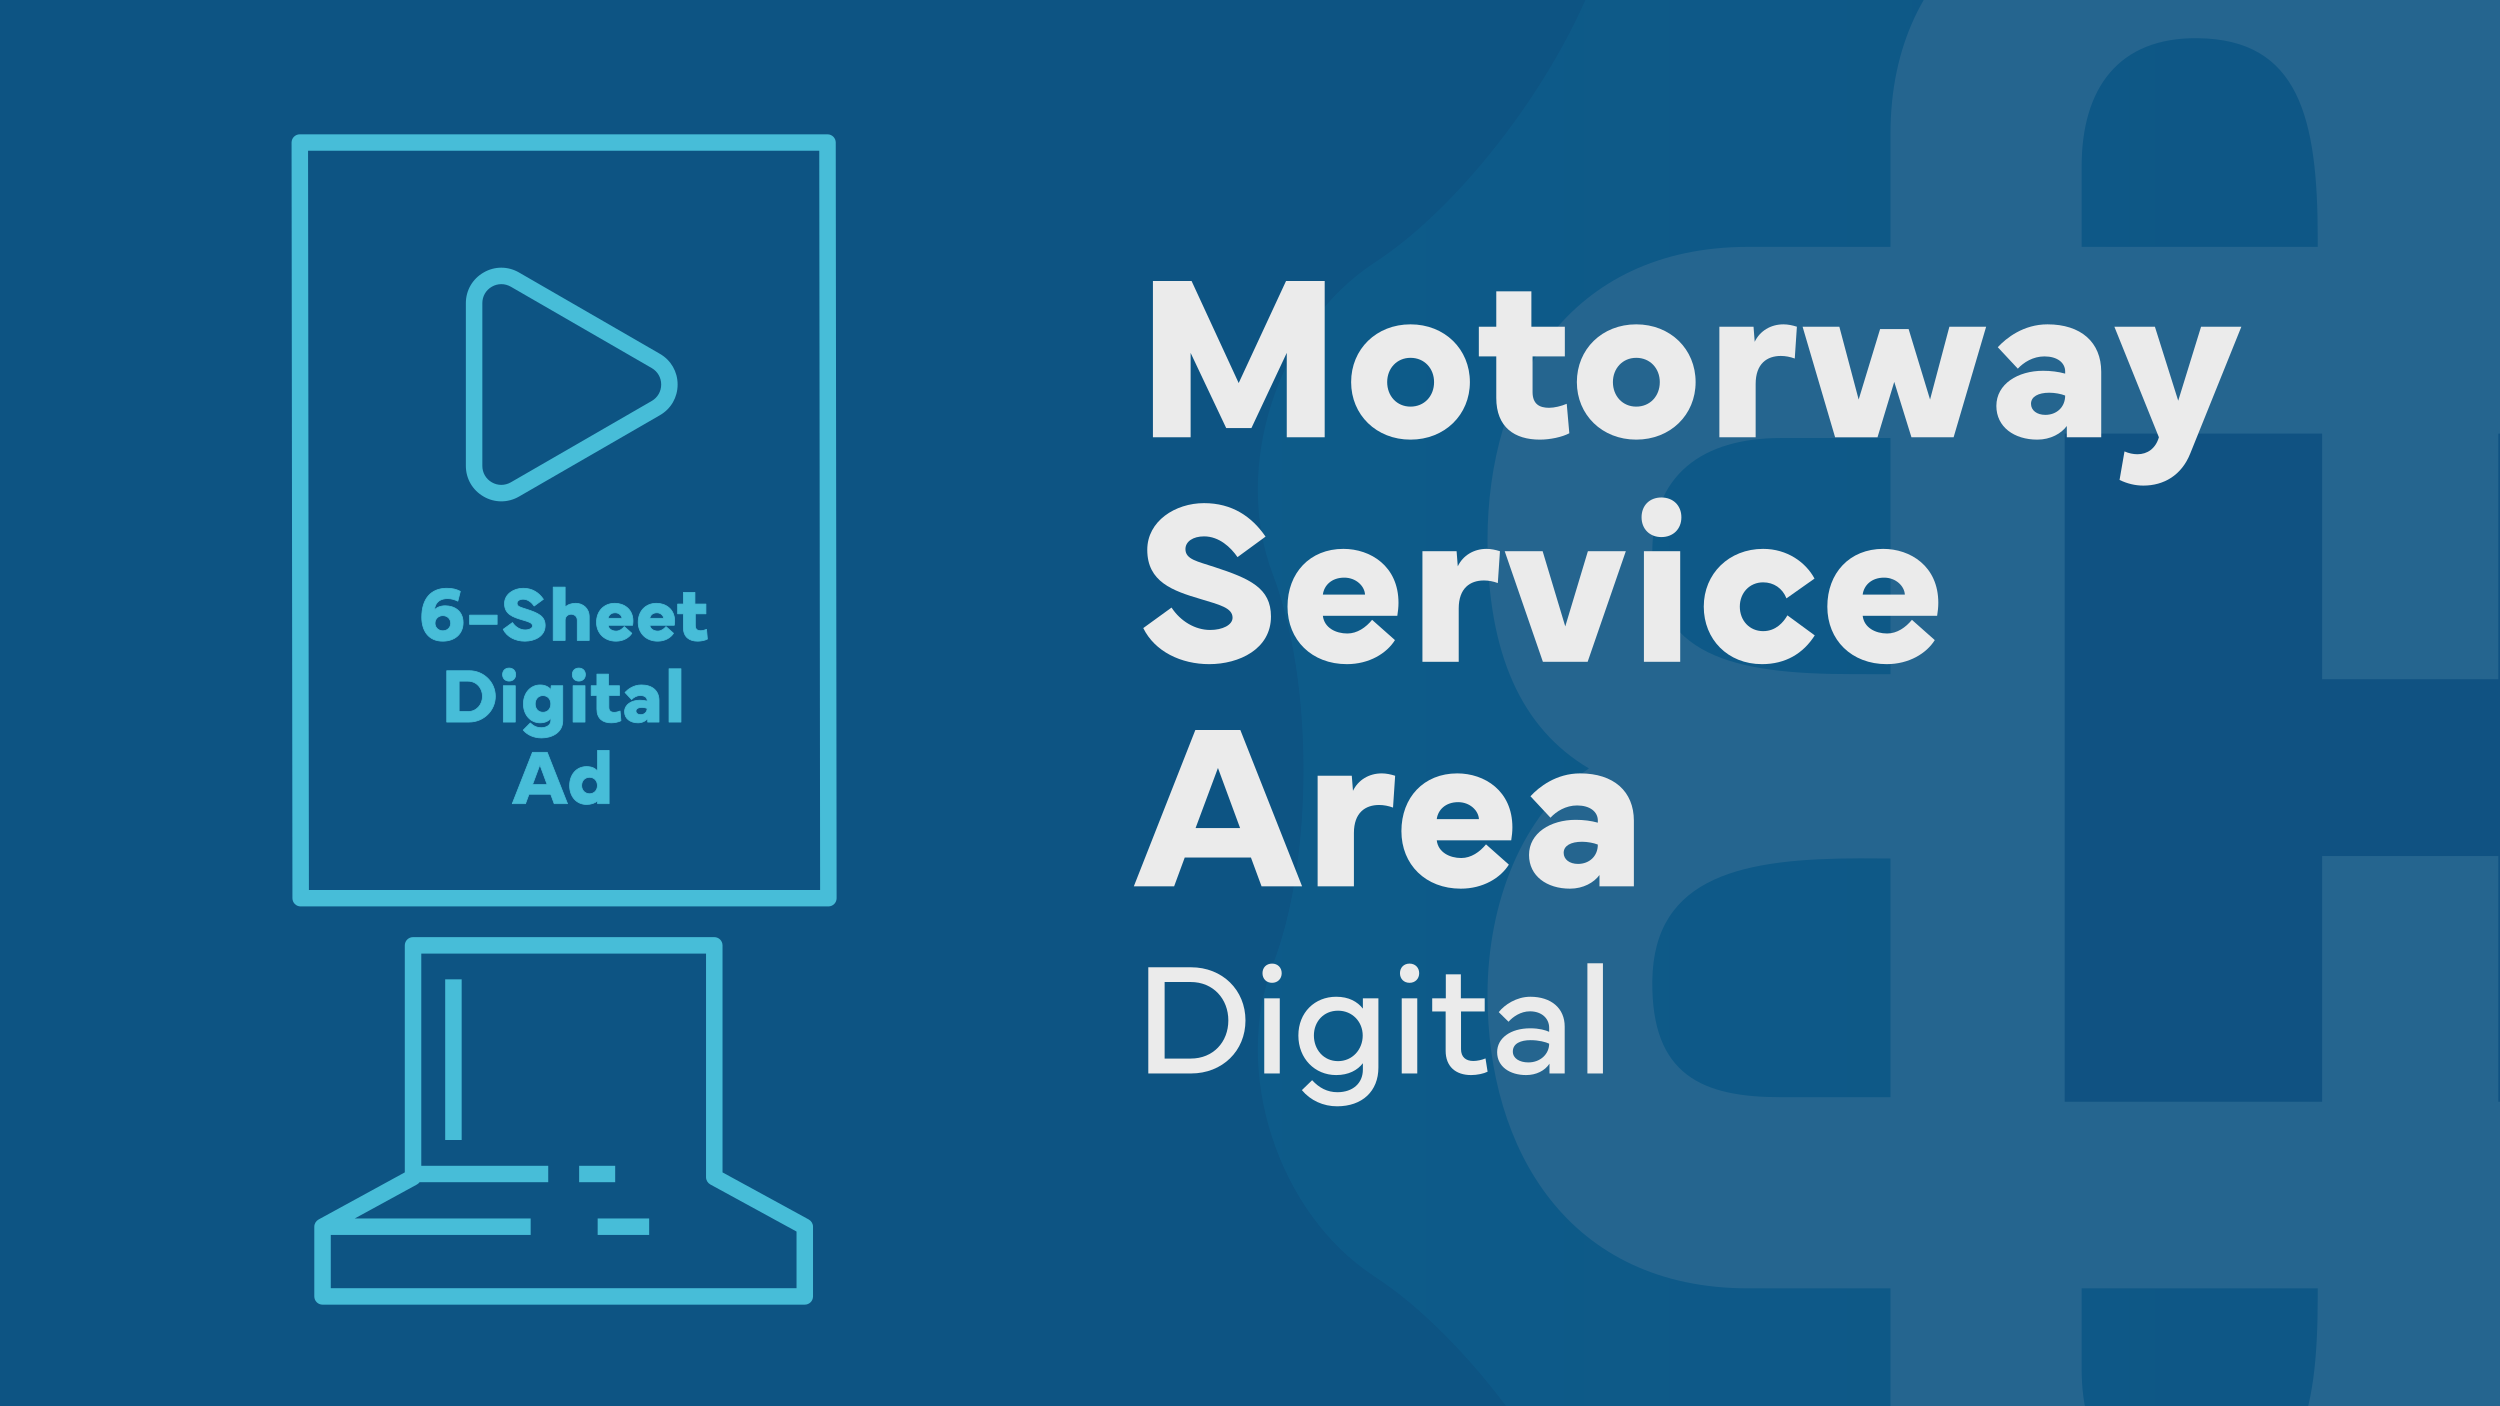 <?xml version="1.0" encoding="UTF-8" standalone="no"?>
<!DOCTYPE svg PUBLIC "-//W3C//DTD SVG 1.1//EN" "http://www.w3.org/Graphics/SVG/1.1/DTD/svg11.dtd">
<svg width="100%" height="100%" viewBox="0 0 2560 1440" version="1.1" xmlns="http://www.w3.org/2000/svg" xmlns:xlink="http://www.w3.org/1999/xlink" xml:space="preserve" xmlns:serif="http://www.serif.com/" style="fill-rule:evenodd;clip-rule:evenodd;stroke-linejoin:round;stroke-miterlimit:2;">
    <rect x="0" y="0" width="2560" height="1440" fill="#808080" stroke="none"/>
    <g transform="matrix(1,0,0,1,-9729.85,-11081.4)">
        <g id="Artboard1" transform="matrix(1,0,0,1,9729.85,11081.4)">
            <rect x="0" y="0" width="2560" height="1440" style="fill:none;"/>
            <clipPath id="_clip1">
                <rect x="0" y="0" width="2560" height="1440"/>
            </clipPath>
            <g clip-path="url(#_clip1)">
                <g transform="matrix(1,0,0,1,0,-2885.47)">
                    <rect x="0" y="2885.47" width="2560" height="1440" style="fill:rgb(13,84,131);"/>
                </g>
                <g transform="matrix(9.309,0,0,9.309,-367.937,-38085.9)">
                    <g opacity="0.1">
                        <g transform="matrix(246.464,0,0,-246.464,180.824,4177.94)">
                            <path d="M0.427,0.515C0.387,0.483 0.312,0.458 0.261,0.461C0.209,0.463 0.156,0.425 0.143,0.375C0.129,0.326 0.083,0.262 0.04,0.234C-0.003,0.206 -0.023,0.143 -0.005,0.095C0.013,0.047 0.013,-0.031 -0.005,-0.079C-0.023,-0.127 -0.003,-0.19 0.04,-0.218C0.083,-0.246 0.129,-0.31 0.143,-0.359C0.156,-0.409 0.209,-0.447 0.261,-0.445C0.312,-0.442 0.387,-0.466 0.427,-0.499C0.467,-0.531 0.532,-0.531 0.572,-0.499C0.612,-0.466 0.687,-0.442 0.739,-0.445C0.79,-0.447 0.843,-0.409 0.856,-0.359C0.87,-0.31 0.916,-0.246 0.959,-0.218C1.002,-0.19 1.022,-0.127 1.004,-0.079C0.986,-0.031 0.986,0.047 1.004,0.095C1.022,0.143 1.002,0.206 0.959,0.234C0.916,0.262 0.87,0.326 0.856,0.375C0.843,0.425 0.79,0.463 0.738,0.461C0.687,0.458 0.612,0.483 0.572,0.515C0.552,0.531 0.526,0.539 0.5,0.539C0.473,0.539 0.447,0.531 0.427,0.515Z" style="fill:url(#_Linear2);fill-rule:nonzero;"/>
                        </g>
                        <g transform="matrix(252.038,0,0,252.038,178.042,4176.95)">
                            <path d="M0.428,-0.5C0.389,-0.468 0.316,-0.444 0.266,-0.447C0.216,-0.449 0.164,-0.412 0.151,-0.363C0.137,-0.315 0.092,-0.252 0.05,-0.225C0.008,-0.197 -0.012,-0.136 0.006,-0.089C0.024,-0.042 0.024,0.035 0.006,0.081C-0.012,0.128 0.008,0.189 0.05,0.217C0.092,0.244 0.137,0.307 0.151,0.355C0.164,0.404 0.216,0.441 0.266,0.439C0.316,0.436 0.389,0.46 0.428,0.492C0.467,0.523 0.532,0.523 0.571,0.492C0.61,0.46 0.683,0.436 0.733,0.439C0.783,0.441 0.835,0.404 0.848,0.355C0.862,0.307 0.907,0.244 0.949,0.217C0.991,0.189 1.011,0.128 0.993,0.081C0.975,0.035 0.975,-0.042 0.993,-0.089C1.011,-0.136 0.991,-0.197 0.949,-0.225C0.907,-0.252 0.862,-0.315 0.848,-0.363C0.835,-0.412 0.783,-0.449 0.733,-0.447C0.683,-0.444 0.61,-0.468 0.571,-0.5C0.551,-0.515 0.525,-0.523 0.5,-0.523C0.474,-0.523 0.448,-0.515 0.428,-0.5Z" style="fill:url(#_Linear3);fill-rule:nonzero;"/>
                        </g>
                        <g transform="matrix(3.474,0,0,3.474,366.227,4186.02)">
                            <path d="M0,-5.92C-0.27,-5.92 -0.69,-5.919 -1.205,-5.917L-1.205,-13.396L2.268,-13.396C4.738,-13.396 6.36,-12.236 6.332,-9.724C6.297,-6.51 3.802,-5.92 0,-5.92M2.268,7.476L-1.205,7.476L-1.205,-0.082C-0.923,-0.083 -0.616,-0.084 -0.25,-0.087C3.382,-0.081 6.297,0.427 6.332,3.804C6.364,6.792 4.738,7.476 2.268,7.476M-7.257,16.072C-7.257,18.542 -7.941,20.169 -10.93,20.137C-14.306,20.101 -14.814,17.187 -14.82,13.554L-14.82,13.529L-7.257,13.529L-7.257,16.072ZM-24.457,20.137C-26.969,20.165 -28.129,18.542 -28.129,16.072L-28.129,13.529L-20.653,13.529L-20.653,13.805C-20.653,17.607 -21.243,20.101 -24.457,20.137M-37.658,7.476C-40.128,7.476 -41.754,6.792 -41.723,3.804C-41.687,0.427 -38.773,-0.081 -35.14,-0.087C-34.773,-0.084 -34.465,-0.083 -34.182,-0.082L-34.182,7.476L-37.658,7.476ZM-37.658,-13.396L-34.182,-13.396L-34.182,-5.917C-34.699,-5.919 -35.12,-5.92 -35.39,-5.92C-39.193,-5.92 -41.687,-6.51 -41.723,-9.724C-41.751,-12.236 -40.128,-13.396 -37.658,-13.396M-28.129,-21.993C-28.129,-24.462 -26.969,-26.085 -24.457,-26.057C-21.243,-26.021 -20.653,-23.527 -20.653,-19.725L-20.653,-19.449L-28.129,-19.449L-28.129,-21.993ZM-10.93,-26.057C-7.941,-26.089 -7.257,-24.462 -7.257,-21.993L-7.257,-19.449L-14.82,-19.449L-14.82,-19.474C-14.814,-23.107 -14.306,-26.021 -10.93,-26.057M8.339,-2.934C10.472,-4.198 11.55,-6.548 11.55,-10.157C11.55,-15.052 8.995,-19.449 3.29,-19.449L-1.205,-19.449L-1.205,-23.015C-1.205,-28.72 -5.601,-31.275 -10.496,-31.275C-13.38,-31.275 -16.231,-30.197 -17.667,-28.064C-18.931,-30.197 -21.281,-31.275 -24.89,-31.275C-29.785,-31.275 -34.182,-28.72 -34.182,-23.015L-34.182,-19.449L-38.68,-19.449C-44.386,-19.449 -46.941,-15.052 -46.941,-10.157C-46.941,-6.548 -45.862,-4.198 -43.73,-2.934C-45.862,-1.498 -46.941,1.354 -46.941,4.237C-46.941,9.132 -44.386,13.529 -38.68,13.529L-34.182,13.529L-34.182,17.094C-34.182,22.8 -29.785,25.355 -24.89,25.355C-21.281,25.355 -18.931,24.277 -17.667,22.144C-16.231,24.277 -13.38,25.355 -10.496,25.355C-5.601,25.355 -1.205,22.8 -1.205,17.094L-1.205,13.529L3.29,13.529C8.995,13.529 11.55,9.132 11.55,4.237C11.55,1.354 10.472,-1.498 8.339,-2.934" style="fill:white;fill-rule:nonzero;"/>
                        </g>
                        <g transform="matrix(3.474,0,0,3.474,314.341,4212.49)">
                            <path d="M0,-21.156L0,-13.378L-5.578,-13.378L-5.578,-21.156L-13.73,-21.156L-13.73,0L-5.578,0L-5.578,-7.779L0,-7.779L0,0L8.154,0L8.154,-21.156L0,-21.156Z" style="fill:rgb(36,61,119);fill-rule:nonzero;"/>
                        </g>
                    </g>
                </g>
                <g transform="matrix(0.725,0,0,1,319.205,-19.071)">
                    <g transform="matrix(6.656,0,0,4.828,-10385,-4461.78)">
                        <g transform="matrix(50,0,0,50,1734.75,1020.84)">
                            <path d="M0.08,-0L0.24,-0L0.24,-0.358L0.391,-0.039L0.498,-0.039L0.648,-0.358L0.648,-0L0.809,-0L0.809,-0.663L0.645,-0.663L0.444,-0.23L0.244,-0.663L0.08,-0.663L0.08,-0Z" style="fill:rgb(235,235,235);fill-rule:nonzero;"/>
                        </g>
                        <g transform="matrix(50,0,0,50,1779.16,1020.84)">
                            <path d="M0.033,-0.234C0.033,-0.095 0.14,0.01 0.285,0.01C0.43,0.01 0.537,-0.095 0.537,-0.234C0.537,-0.374 0.43,-0.479 0.285,-0.479C0.14,-0.479 0.033,-0.374 0.033,-0.234ZM0.186,-0.234C0.186,-0.292 0.227,-0.337 0.285,-0.337C0.344,-0.337 0.385,-0.292 0.385,-0.234C0.385,-0.175 0.344,-0.13 0.285,-0.13C0.227,-0.13 0.186,-0.175 0.186,-0.234Z" style="fill:rgb(235,235,235);fill-rule:nonzero;"/>
                        </g>
                        <g transform="matrix(50,0,0,50,1807.26,1020.84)">
                            <path d="M0.013,-0.343L0.087,-0.343L0.087,-0.167C0.087,-0.042 0.165,0.01 0.272,0.01C0.316,0.01 0.367,-0.001 0.397,-0.017L0.386,-0.142C0.363,-0.132 0.333,-0.125 0.311,-0.125C0.27,-0.125 0.241,-0.141 0.241,-0.192L0.241,-0.343L0.378,-0.343L0.378,-0.469L0.236,-0.469L0.236,-0.619L0.087,-0.619L0.087,-0.469L0.013,-0.469L0.013,-0.343Z" style="fill:rgb(235,235,235);fill-rule:nonzero;"/>
                        </g>
                        <g transform="matrix(50,0,0,50,1827.06,1020.84)">
                            <path d="M0.033,-0.234C0.033,-0.095 0.14,0.01 0.285,0.01C0.43,0.01 0.537,-0.095 0.537,-0.234C0.537,-0.374 0.43,-0.479 0.285,-0.479C0.14,-0.479 0.033,-0.374 0.033,-0.234ZM0.186,-0.234C0.186,-0.292 0.227,-0.337 0.285,-0.337C0.344,-0.337 0.385,-0.292 0.385,-0.234C0.385,-0.175 0.344,-0.13 0.285,-0.13C0.227,-0.13 0.186,-0.175 0.186,-0.234Z" style="fill:rgb(235,235,235);fill-rule:nonzero;"/>
                        </g>
                        <g transform="matrix(50,0,0,50,1855.55,1020.84)">
                            <path d="M0.222,-0L0.222,-0.226C0.222,-0.313 0.271,-0.345 0.329,-0.345C0.349,-0.345 0.369,-0.341 0.388,-0.334L0.397,-0.469C0.378,-0.475 0.359,-0.479 0.34,-0.479C0.286,-0.479 0.24,-0.451 0.218,-0.405L0.213,-0.469L0.068,-0.469L0.068,-0L0.222,-0Z" style="fill:rgb(235,235,235);fill-rule:nonzero;"/>
                        </g>
                        <g transform="matrix(50,0,0,50,1875.96,1020.84)">
                            <path d="M0.013,-0.469L0.151,-0L0.331,-0L0.402,-0.235L0.475,-0L0.654,-0L0.792,-0.469L0.636,-0.469L0.554,-0.16L0.463,-0.459L0.342,-0.459L0.251,-0.16L0.169,-0.469L0.013,-0.469Z" style="fill:rgb(235,235,235);fill-rule:nonzero;"/>
                        </g>
                        <g transform="matrix(50,0,0,50,1915.88,1020.84)">
                            <path d="M0.211,0.01C0.267,0.01 0.313,-0.016 0.336,-0.048L0.336,-0L0.482,-0L0.482,-0.278C0.482,-0.403 0.396,-0.479 0.254,-0.479C0.152,-0.479 0.079,-0.421 0.043,-0.382L0.128,-0.291C0.153,-0.318 0.193,-0.343 0.241,-0.343C0.296,-0.343 0.329,-0.316 0.329,-0.279L0.329,-0.27C0.3,-0.278 0.269,-0.282 0.235,-0.282C0.128,-0.282 0.037,-0.226 0.037,-0.133C0.037,-0.044 0.112,0.01 0.211,0.01ZM0.184,-0.142C0.184,-0.172 0.214,-0.189 0.262,-0.189C0.285,-0.189 0.312,-0.184 0.329,-0.177C0.329,-0.127 0.292,-0.095 0.245,-0.095C0.209,-0.095 0.184,-0.114 0.184,-0.142Z" style="fill:rgb(235,235,235);fill-rule:nonzero;"/>
                        </g>
                        <g transform="matrix(50,0,0,50,1942.52,1020.84)">
                            <path d="M0.194,0C0.18,0.048 0.145,0.072 0.103,0.072C0.085,0.072 0.066,0.068 0.048,0.06L0.027,0.181C0.06,0.197 0.094,0.205 0.128,0.205C0.214,0.205 0.29,0.162 0.327,0.069L0.544,-0.469L0.373,-0.469L0.276,-0.155L0.177,-0.469L0.005,-0.469L0.194,0Z" style="fill:rgb(235,235,235);fill-rule:nonzero;"/>
                        </g>
                        <g transform="matrix(50,0,0,50,1734.75,1068.46)">
                            <path d="M0.039,-0.143C0.088,-0.043 0.2,0.01 0.319,0.01C0.446,0.01 0.581,-0.054 0.581,-0.192C0.581,-0.313 0.491,-0.353 0.341,-0.402C0.269,-0.426 0.218,-0.434 0.218,-0.478C0.218,-0.51 0.25,-0.532 0.297,-0.532C0.361,-0.532 0.41,-0.486 0.439,-0.444L0.558,-0.531C0.499,-0.617 0.415,-0.673 0.297,-0.673C0.175,-0.673 0.056,-0.597 0.056,-0.475C0.056,-0.339 0.164,-0.301 0.283,-0.266C0.362,-0.242 0.418,-0.229 0.418,-0.187C0.418,-0.156 0.375,-0.135 0.323,-0.135C0.259,-0.135 0.197,-0.172 0.159,-0.23L0.039,-0.143Z" style="fill:rgb(235,235,235);fill-rule:nonzero;"/>
                        </g>
                        <g transform="matrix(50,0,0,50,1765.61,1068.46)">
                            <path d="M0.034,-0.234C0.034,-0.092 0.137,0.01 0.286,0.01C0.381,0.01 0.455,-0.036 0.49,-0.092L0.393,-0.178C0.367,-0.146 0.33,-0.12 0.288,-0.12C0.239,-0.12 0.19,-0.144 0.184,-0.195L0.5,-0.195C0.503,-0.214 0.505,-0.232 0.505,-0.25C0.505,-0.406 0.386,-0.479 0.271,-0.479C0.129,-0.479 0.034,-0.377 0.034,-0.234ZM0.275,-0.357C0.324,-0.357 0.361,-0.322 0.363,-0.285L0.184,-0.285C0.189,-0.324 0.221,-0.357 0.275,-0.357Z" style="fill:rgb(235,235,235);fill-rule:nonzero;"/>
                        </g>
                        <g transform="matrix(50,0,0,50,1792.54,1068.46)">
                            <path d="M0.222,-0L0.222,-0.226C0.222,-0.313 0.271,-0.345 0.329,-0.345C0.349,-0.345 0.369,-0.341 0.388,-0.334L0.397,-0.469C0.378,-0.475 0.359,-0.479 0.34,-0.479C0.286,-0.479 0.24,-0.451 0.218,-0.405L0.213,-0.469L0.068,-0.469L0.068,-0L0.222,-0Z" style="fill:rgb(235,235,235);fill-rule:nonzero;"/>
                        </g>
                        <g transform="matrix(50,0,0,50,1812.95,1068.46)">
                            <path d="M0.171,-0L0.361,-0L0.523,-0.469L0.362,-0.469L0.266,-0.15L0.17,-0.469L0.009,-0.469L0.171,-0Z" style="fill:rgb(235,235,235);fill-rule:nonzero;"/>
                        </g>
                        <g transform="matrix(50,0,0,50,1839.54,1068.46)">
                            <path d="M0.058,-0.613C0.058,-0.563 0.093,-0.529 0.142,-0.529C0.192,-0.529 0.227,-0.563 0.227,-0.613C0.227,-0.663 0.192,-0.697 0.142,-0.697C0.092,-0.697 0.058,-0.663 0.058,-0.613ZM0.068,-0.469L0.068,-0L0.222,-0L0.222,-0.469L0.068,-0.469Z" style="fill:rgb(235,235,235);fill-rule:nonzero;"/>
                        </g>
                        <g transform="matrix(50,0,0,50,1853.99,1068.46)">
                            <path d="M0.28,0.01C0.38,0.01 0.455,-0.035 0.504,-0.112L0.388,-0.197C0.372,-0.169 0.34,-0.13 0.285,-0.13C0.227,-0.13 0.186,-0.175 0.186,-0.234C0.186,-0.292 0.227,-0.337 0.285,-0.337C0.33,-0.337 0.367,-0.312 0.384,-0.269L0.503,-0.353C0.466,-0.422 0.387,-0.479 0.285,-0.479C0.14,-0.479 0.033,-0.374 0.033,-0.234C0.033,-0.095 0.135,0.01 0.28,0.01Z" style="fill:rgb(235,235,235);fill-rule:nonzero;"/>
                        </g>
                        <g transform="matrix(50,0,0,50,1880.16,1068.46)">
                            <path d="M0.034,-0.234C0.034,-0.092 0.137,0.01 0.286,0.01C0.381,0.01 0.455,-0.036 0.49,-0.092L0.393,-0.178C0.367,-0.146 0.33,-0.12 0.288,-0.12C0.239,-0.12 0.19,-0.144 0.184,-0.195L0.5,-0.195C0.503,-0.214 0.505,-0.232 0.505,-0.25C0.505,-0.406 0.386,-0.479 0.271,-0.479C0.129,-0.479 0.034,-0.377 0.034,-0.234ZM0.275,-0.357C0.324,-0.357 0.361,-0.322 0.363,-0.285L0.184,-0.285C0.189,-0.324 0.221,-0.357 0.275,-0.357Z" style="fill:rgb(235,235,235);fill-rule:nonzero;"/>
                        </g>
                        <g transform="matrix(50,0,0,50,1734.75,1116.08)">
                            <path d="M-0.001,-0L0.17,-0L0.215,-0.122L0.496,-0.122L0.541,-0L0.713,-0L0.451,-0.663L0.26,-0.663L-0.001,-0ZM0.356,-0.502L0.45,-0.247L0.261,-0.247L0.356,-0.502Z" style="fill:rgb(235,235,235);fill-rule:nonzero;"/>
                        </g>
                        <g transform="matrix(50,0,0,50,1770.3,1116.08)">
                            <path d="M0.222,-0L0.222,-0.226C0.222,-0.313 0.271,-0.345 0.329,-0.345C0.349,-0.345 0.369,-0.341 0.388,-0.334L0.397,-0.469C0.378,-0.475 0.359,-0.479 0.34,-0.479C0.286,-0.479 0.24,-0.451 0.218,-0.405L0.213,-0.469L0.068,-0.469L0.068,-0L0.222,-0Z" style="fill:rgb(235,235,235);fill-rule:nonzero;"/>
                        </g>
                        <g transform="matrix(50,0,0,50,1789.78,1116.08)">
                            <path d="M0.034,-0.234C0.034,-0.092 0.137,0.01 0.286,0.01C0.381,0.01 0.455,-0.036 0.49,-0.092L0.393,-0.178C0.367,-0.146 0.33,-0.12 0.288,-0.12C0.239,-0.12 0.19,-0.144 0.184,-0.195L0.5,-0.195C0.503,-0.214 0.505,-0.232 0.505,-0.25C0.505,-0.406 0.386,-0.479 0.271,-0.479C0.129,-0.479 0.034,-0.377 0.034,-0.234ZM0.275,-0.357C0.324,-0.357 0.361,-0.322 0.363,-0.285L0.184,-0.285C0.189,-0.324 0.221,-0.357 0.275,-0.357Z" style="fill:rgb(235,235,235);fill-rule:nonzero;"/>
                        </g>
                        <g transform="matrix(50,0,0,50,1816.71,1116.08)">
                            <path d="M0.211,0.01C0.267,0.01 0.313,-0.016 0.336,-0.048L0.336,-0L0.482,-0L0.482,-0.278C0.482,-0.403 0.396,-0.479 0.254,-0.479C0.152,-0.479 0.079,-0.421 0.043,-0.382L0.128,-0.291C0.153,-0.318 0.193,-0.343 0.241,-0.343C0.296,-0.343 0.329,-0.316 0.329,-0.279L0.329,-0.27C0.3,-0.278 0.269,-0.282 0.235,-0.282C0.128,-0.282 0.037,-0.226 0.037,-0.133C0.037,-0.044 0.112,0.01 0.211,0.01ZM0.184,-0.142C0.184,-0.172 0.214,-0.189 0.262,-0.189C0.285,-0.189 0.312,-0.184 0.329,-0.177C0.329,-0.127 0.292,-0.095 0.245,-0.095C0.209,-0.095 0.184,-0.114 0.184,-0.142Z" style="fill:rgb(235,235,235);fill-rule:nonzero;"/>
                        </g>
                    </g>
                    <g transform="matrix(5.444,0,0,3.949,-8281.83,-2890.01)">
                        <g transform="matrix(41.532,0,0,41.532,1734.75,1015.02)">
                            <path d="M0.086,-0.663L0.086,-0L0.353,-0C0.549,-0 0.693,-0.141 0.693,-0.331C0.693,-0.521 0.549,-0.663 0.353,-0.663L0.086,-0.663ZM0.188,-0.093L0.188,-0.571L0.351,-0.571C0.492,-0.571 0.586,-0.465 0.586,-0.331C0.586,-0.197 0.492,-0.093 0.351,-0.093L0.188,-0.093Z" style="fill:rgb(235,235,235);fill-rule:nonzero;"/>
                        </g>
                        <g transform="matrix(41.532,0,0,41.532,1765.33,1015.02)">
                            <path d="M0.063,-0.626C0.063,-0.591 0.087,-0.566 0.123,-0.566C0.158,-0.566 0.183,-0.591 0.183,-0.626C0.183,-0.661 0.158,-0.686 0.123,-0.686C0.087,-0.686 0.063,-0.661 0.063,-0.626ZM0.171,-0L0.171,-0.469L0.074,-0.469L0.074,-0L0.171,-0Z" style="fill:rgb(235,235,235);fill-rule:nonzero;"/>
                        </g>
                        <g transform="matrix(41.532,0,0,41.532,1775.51,1015.02)">
                            <path d="M0.278,0.01C0.357,0.01 0.412,-0.021 0.445,-0.064L0.445,-0.024C0.445,0.061 0.382,0.117 0.286,0.117C0.223,0.117 0.172,0.09 0.128,0.042L0.064,0.104C0.118,0.169 0.198,0.205 0.284,0.205C0.441,0.205 0.542,0.111 0.542,-0.037L0.542,-0.469L0.445,-0.469L0.445,-0.405C0.41,-0.449 0.357,-0.479 0.278,-0.479C0.145,-0.479 0.042,-0.381 0.042,-0.237C0.042,-0.093 0.145,0.01 0.278,0.01ZM0.29,-0.392C0.379,-0.392 0.444,-0.323 0.444,-0.237C0.444,-0.15 0.38,-0.077 0.29,-0.077C0.199,-0.077 0.139,-0.15 0.139,-0.237C0.139,-0.323 0.199,-0.392 0.29,-0.392Z" style="fill:rgb(235,235,235);fill-rule:nonzero;"/>
                        </g>
                        <g transform="matrix(41.532,0,0,41.532,1801,1015.02)">
                            <path d="M0.063,-0.626C0.063,-0.591 0.087,-0.566 0.123,-0.566C0.158,-0.566 0.183,-0.591 0.183,-0.626C0.183,-0.661 0.158,-0.686 0.123,-0.686C0.087,-0.686 0.063,-0.661 0.063,-0.626ZM0.171,-0L0.171,-0.469L0.074,-0.469L0.074,-0L0.171,-0Z" style="fill:rgb(235,235,235);fill-rule:nonzero;"/>
                        </g>
                        <g transform="matrix(41.532,0,0,41.532,1811.19,1015.02)">
                            <path d="M0.103,-0.387L0.103,-0.141C0.103,-0.045 0.164,0.01 0.262,0.01C0.3,0.01 0.341,0.001 0.365,-0.011L0.352,-0.094C0.329,-0.084 0.298,-0.078 0.276,-0.078C0.228,-0.078 0.199,-0.103 0.199,-0.152L0.199,-0.387L0.347,-0.387L0.347,-0.469L0.198,-0.469L0.198,-0.619L0.104,-0.619L0.104,-0.469L0.019,-0.469L0.019,-0.387L0.103,-0.387Z" style="fill:rgb(235,235,235);fill-rule:nonzero;"/>
                        </g>
                        <g transform="matrix(41.532,0,0,41.532,1827.04,1015.02)">
                            <path d="M0.043,-0.133C0.043,-0.042 0.123,0.01 0.224,0.01C0.287,0.01 0.341,-0.017 0.37,-0.061L0.37,-0L0.465,-0L0.465,-0.293C0.465,-0.407 0.381,-0.479 0.25,-0.479C0.164,-0.479 0.089,-0.429 0.053,-0.383L0.114,-0.323C0.142,-0.354 0.19,-0.388 0.248,-0.388C0.321,-0.388 0.368,-0.344 0.368,-0.285L0.368,-0.26C0.347,-0.27 0.306,-0.282 0.25,-0.282C0.127,-0.282 0.043,-0.221 0.043,-0.133ZM0.141,-0.137C0.141,-0.188 0.191,-0.208 0.252,-0.208C0.303,-0.208 0.348,-0.196 0.368,-0.186C0.368,-0.122 0.314,-0.069 0.238,-0.069C0.183,-0.069 0.141,-0.094 0.141,-0.137Z" style="fill:rgb(235,235,235);fill-rule:nonzero;"/>
                        </g>
                        <g transform="matrix(41.532,0,0,41.532,1849.17,1015.02)">
                            <rect x="0.074" y="-0.688" width="0.097" height="0.688" style="fill:rgb(235,235,235);fill-rule:nonzero;"/>
                        </g>
                    </g>
                </g>
                <g transform="matrix(1,0,0,1,-423.067,-175.396)">
                    <path d="M1271.31,1103.58L730.951,1103.58C726.286,1103.58 722.513,1099.81 722.513,1095.16L721.635,321.356C721.635,316.718 725.409,312.944 730.074,312.944L1270.43,312.944C1275.1,312.944 1278.87,316.718 1278.87,321.356L1279.75,1095.16C1279.75,1099.81 1275.98,1103.58 1271.31,1103.58ZM739.391,1086.76L1262.87,1086.76L1261.99,329.77L738.514,329.77L739.391,1086.76ZM1247.16,1511.36L753.347,1511.36C748.682,1511.36 744.908,1507.59 744.908,1502.92L744.908,1431.53C744.908,1428.47 746.638,1425.63 749.311,1424.14L837.58,1375.92L837.58,1143.44C837.58,1138.8 841.354,1135.02 846.019,1135.02L1154.49,1135.02C1159.15,1135.02 1162.93,1138.8 1162.93,1143.44L1162.93,1375.92L1251.2,1424.14C1253.87,1425.63 1255.6,1428.47 1255.6,1431.53L1255.6,1502.92C1255.6,1507.59 1251.83,1511.36 1247.16,1511.36ZM852.716,1385.98C852.006,1386.91 851.103,1387.7 850.055,1388.29L786.297,1423.12L966.472,1423.12L966.472,1439.94L761.786,1439.94L761.786,1494.48L1238.72,1494.48L1238.72,1436.51L1150.45,1388.29C1147.78,1386.79 1146.05,1383.96 1146.05,1380.9L1146.05,1151.85L854.458,1151.85L854.458,1369.16L984.45,1369.16L984.45,1385.98L852.716,1385.98ZM895.814,1342.74L878.937,1342.74L878.937,1178.24L895.814,1178.24L895.814,1342.74ZM1053.01,1385.98L1016.11,1385.98L1016.11,1369.16L1053.01,1369.16L1053.01,1385.98ZM1087.81,1439.94L1035.08,1439.94L1035.08,1423.12L1087.81,1423.12L1087.81,1439.94Z" style="fill:rgb(71,189,216);"/>
                </g>
                <g transform="matrix(1.585,0,0,1.586,-2364.95,-963.284)">
                    <g transform="matrix(50,0,0,50,1762.47,1020.84)">
                        <path d="M0.313,0.01C0.466,0.01 0.576,-0.081 0.576,-0.229C0.576,-0.378 0.466,-0.447 0.344,-0.447C0.282,-0.447 0.228,-0.422 0.205,-0.391C0.215,-0.504 0.292,-0.54 0.376,-0.54C0.422,-0.54 0.47,-0.526 0.508,-0.507L0.54,-0.633C0.489,-0.66 0.439,-0.673 0.365,-0.673C0.159,-0.673 0.042,-0.535 0.042,-0.299C0.042,-0.131 0.124,0.01 0.313,0.01ZM0.213,-0.222C0.213,-0.279 0.258,-0.32 0.314,-0.32C0.371,-0.32 0.416,-0.279 0.416,-0.222C0.416,-0.164 0.371,-0.124 0.314,-0.124C0.258,-0.124 0.213,-0.164 0.213,-0.222Z" style="fill:rgb(71,189,216);fill-rule:nonzero;stroke:rgb(71,189,216);stroke-width:0.01px;"/>
                    </g>
                    <g transform="matrix(50,0,0,50,1792.72,1020.84)">
                        <rect x="0.055" y="-0.326" width="0.356" height="0.119" style="fill:rgb(71,189,216);fill-rule:nonzero;stroke:rgb(71,189,216);stroke-width:0.01px;"/>
                    </g>
                    <g transform="matrix(50,0,0,50,1815.23,1020.84)">
                        <path d="M0.039,-0.143C0.088,-0.043 0.2,0.01 0.319,0.01C0.446,0.01 0.581,-0.054 0.581,-0.192C0.581,-0.313 0.491,-0.353 0.341,-0.402C0.269,-0.426 0.218,-0.434 0.218,-0.478C0.218,-0.51 0.25,-0.532 0.297,-0.532C0.361,-0.532 0.41,-0.486 0.439,-0.444L0.558,-0.531C0.499,-0.617 0.415,-0.673 0.297,-0.673C0.175,-0.673 0.056,-0.597 0.056,-0.475C0.056,-0.339 0.164,-0.301 0.283,-0.266C0.362,-0.242 0.418,-0.229 0.418,-0.187C0.418,-0.156 0.375,-0.135 0.323,-0.135C0.259,-0.135 0.197,-0.172 0.159,-0.23L0.039,-0.143Z" style="fill:rgb(71,189,216);fill-rule:nonzero;stroke:rgb(71,189,216);stroke-width:0.01px;"/>
                    </g>
                    <g transform="matrix(50,0,0,50,1846.09,1020.84)">
                        <path d="M0.222,-0L0.222,-0.261C0.222,-0.313 0.262,-0.338 0.3,-0.338C0.337,-0.338 0.379,-0.313 0.379,-0.261L0.379,-0L0.533,-0L0.533,-0.305C0.533,-0.417 0.448,-0.479 0.359,-0.479C0.308,-0.479 0.255,-0.464 0.222,-0.428L0.222,-0.688L0.068,-0.688L0.068,-0L0.222,-0Z" style="fill:rgb(71,189,216);fill-rule:nonzero;stroke:rgb(71,189,216);stroke-width:0.01px;"/>
                    </g>
                    <g transform="matrix(50,0,0,50,1875.77,1020.84)">
                        <path d="M0.034,-0.234C0.034,-0.092 0.137,0.01 0.286,0.01C0.381,0.01 0.455,-0.036 0.49,-0.092L0.393,-0.178C0.367,-0.146 0.33,-0.12 0.288,-0.12C0.239,-0.12 0.19,-0.144 0.184,-0.195L0.5,-0.195C0.503,-0.214 0.505,-0.232 0.505,-0.25C0.505,-0.406 0.386,-0.479 0.271,-0.479C0.129,-0.479 0.034,-0.377 0.034,-0.234ZM0.275,-0.357C0.324,-0.357 0.361,-0.322 0.363,-0.285L0.184,-0.285C0.189,-0.324 0.221,-0.357 0.275,-0.357Z" style="fill:rgb(71,189,216);fill-rule:nonzero;stroke:rgb(71,189,216);stroke-width:0.01px;"/>
                    </g>
                    <g transform="matrix(50,0,0,50,1902.7,1020.84)">
                        <path d="M0.034,-0.234C0.034,-0.092 0.137,0.01 0.286,0.01C0.381,0.01 0.455,-0.036 0.49,-0.092L0.393,-0.178C0.367,-0.146 0.33,-0.12 0.288,-0.12C0.239,-0.12 0.19,-0.144 0.184,-0.195L0.5,-0.195C0.503,-0.214 0.505,-0.232 0.505,-0.25C0.505,-0.406 0.386,-0.479 0.271,-0.479C0.129,-0.479 0.034,-0.377 0.034,-0.234ZM0.275,-0.357C0.324,-0.357 0.361,-0.322 0.363,-0.285L0.184,-0.285C0.189,-0.324 0.221,-0.357 0.275,-0.357Z" style="fill:rgb(71,189,216);fill-rule:nonzero;stroke:rgb(71,189,216);stroke-width:0.01px;"/>
                    </g>
                    <g transform="matrix(50,0,0,50,1929.24,1020.84)">
                        <path d="M0.013,-0.343L0.087,-0.343L0.087,-0.167C0.087,-0.042 0.165,0.01 0.272,0.01C0.316,0.01 0.367,-0.001 0.397,-0.017L0.386,-0.142C0.363,-0.132 0.333,-0.125 0.311,-0.125C0.27,-0.125 0.241,-0.141 0.241,-0.192L0.241,-0.343L0.378,-0.343L0.378,-0.469L0.236,-0.469L0.236,-0.619L0.087,-0.619L0.087,-0.469L0.013,-0.469L0.013,-0.343Z" style="fill:rgb(71,189,216);fill-rule:nonzero;stroke:rgb(71,189,216);stroke-width:0.01px;"/>
                    </g>
                    <g transform="matrix(50,0,0,50,1776.7,1073.56)">
                        <path d="M0.37,-0C0.557,-0 0.708,-0.149 0.708,-0.332C0.708,-0.516 0.557,-0.663 0.37,-0.663L0.08,-0.663L0.08,-0L0.37,-0ZM0.24,-0.135L0.24,-0.528L0.354,-0.528C0.465,-0.528 0.542,-0.44 0.542,-0.332C0.542,-0.225 0.465,-0.135 0.354,-0.135L0.24,-0.135Z" style="fill:rgb(71,189,216);fill-rule:nonzero;stroke:rgb(71,189,216);stroke-width:0.01px;"/>
                    </g>
                    <g transform="matrix(50,0,0,50,1813.88,1073.56)">
                        <path d="M0.058,-0.613C0.058,-0.563 0.093,-0.529 0.142,-0.529C0.192,-0.529 0.227,-0.563 0.227,-0.613C0.227,-0.663 0.192,-0.697 0.142,-0.697C0.092,-0.697 0.058,-0.663 0.058,-0.613ZM0.068,-0.469L0.068,-0L0.222,-0L0.222,-0.469L0.068,-0.469Z" style="fill:rgb(71,189,216);fill-rule:nonzero;stroke:rgb(71,189,216);stroke-width:0.01px;"/>
                    </g>
                    <g transform="matrix(50,0,0,50,1828.34,1073.56)">
                        <path d="M0.036,0.104C0.089,0.166 0.172,0.205 0.273,0.205C0.404,0.205 0.546,0.138 0.546,-0.017L0.546,-0.469L0.397,-0.469L0.393,-0.419C0.366,-0.452 0.32,-0.479 0.254,-0.479C0.129,-0.479 0.038,-0.374 0.038,-0.234C0.038,-0.094 0.129,0.01 0.254,0.01C0.32,0.01 0.366,-0.016 0.393,-0.049L0.393,-0.023C0.393,0.047 0.324,0.073 0.271,0.073C0.213,0.073 0.171,0.054 0.127,0.012L0.036,0.104ZM0.291,-0.342C0.351,-0.341 0.392,-0.297 0.392,-0.234C0.392,-0.17 0.351,-0.126 0.291,-0.126C0.231,-0.126 0.19,-0.17 0.19,-0.234C0.19,-0.297 0.231,-0.342 0.291,-0.342Z" style="fill:rgb(71,189,216);fill-rule:nonzero;stroke:rgb(71,189,216);stroke-width:0.01px;"/>
                    </g>
                    <g transform="matrix(50,0,0,50,1858.93,1073.56)">
                        <path d="M0.058,-0.613C0.058,-0.563 0.093,-0.529 0.142,-0.529C0.192,-0.529 0.227,-0.563 0.227,-0.613C0.227,-0.663 0.192,-0.697 0.142,-0.697C0.092,-0.697 0.058,-0.663 0.058,-0.613ZM0.068,-0.469L0.068,-0L0.222,-0L0.222,-0.469L0.068,-0.469Z" style="fill:rgb(71,189,216);fill-rule:nonzero;stroke:rgb(71,189,216);stroke-width:0.01px;"/>
                    </g>
                    <g transform="matrix(50,0,0,50,1873.38,1073.56)">
                        <path d="M0.013,-0.343L0.087,-0.343L0.087,-0.167C0.087,-0.042 0.165,0.01 0.272,0.01C0.316,0.01 0.367,-0.001 0.397,-0.017L0.386,-0.142C0.363,-0.132 0.333,-0.125 0.311,-0.125C0.27,-0.125 0.241,-0.141 0.241,-0.192L0.241,-0.343L0.378,-0.343L0.378,-0.469L0.236,-0.469L0.236,-0.619L0.087,-0.619L0.087,-0.469L0.013,-0.469L0.013,-0.343Z" style="fill:rgb(71,189,216);fill-rule:nonzero;stroke:rgb(71,189,216);stroke-width:0.01px;"/>
                    </g>
                    <g transform="matrix(50,0,0,50,1893.74,1073.56)">
                        <path d="M0.211,0.01C0.267,0.01 0.313,-0.016 0.336,-0.048L0.336,-0L0.482,-0L0.482,-0.278C0.482,-0.403 0.396,-0.479 0.254,-0.479C0.152,-0.479 0.079,-0.421 0.043,-0.382L0.128,-0.291C0.153,-0.318 0.193,-0.343 0.241,-0.343C0.296,-0.343 0.329,-0.316 0.329,-0.279L0.329,-0.27C0.3,-0.278 0.269,-0.282 0.235,-0.282C0.128,-0.282 0.037,-0.226 0.037,-0.133C0.037,-0.044 0.112,0.01 0.211,0.01ZM0.184,-0.142C0.184,-0.172 0.214,-0.189 0.262,-0.189C0.285,-0.189 0.312,-0.184 0.329,-0.177C0.329,-0.127 0.292,-0.095 0.245,-0.095C0.209,-0.095 0.184,-0.114 0.184,-0.142Z" style="fill:rgb(71,189,216);fill-rule:nonzero;stroke:rgb(71,189,216);stroke-width:0.01px;"/>
                    </g>
                    <g transform="matrix(50,0,0,50,1920.92,1073.56)">
                        <rect x="0.068" y="-0.688" width="0.154" height="0.688" style="fill:rgb(71,189,216);fill-rule:nonzero;stroke:rgb(71,189,216);stroke-width:0.01px;"/>
                    </g>
                    <g transform="matrix(50,0,0,50,1823.08,1126.27)">
                        <path d="M-0.001,-0L0.17,-0L0.215,-0.122L0.496,-0.122L0.541,-0L0.713,-0L0.451,-0.663L0.26,-0.663L-0.001,-0ZM0.356,-0.502L0.45,-0.247L0.261,-0.247L0.356,-0.502Z" style="fill:rgb(71,189,216);fill-rule:nonzero;stroke:rgb(71,189,216);stroke-width:0.01px;"/>
                    </g>
                    <g transform="matrix(50,0,0,50,1858.4,1126.27)">
                        <path d="M0.253,0.01C0.311,0.01 0.363,-0.008 0.391,-0.036L0.396,-0L0.544,-0L0.544,-0.688L0.395,-0.688L0.395,-0.419C0.368,-0.454 0.324,-0.479 0.253,-0.479C0.121,-0.479 0.034,-0.374 0.034,-0.233C0.034,-0.094 0.121,0.01 0.253,0.01ZM0.189,-0.234C0.189,-0.299 0.233,-0.341 0.292,-0.341C0.35,-0.341 0.393,-0.297 0.393,-0.234C0.393,-0.172 0.35,-0.128 0.292,-0.128C0.234,-0.128 0.189,-0.172 0.189,-0.234Z" style="fill:rgb(71,189,216);fill-rule:nonzero;stroke:rgb(71,189,216);stroke-width:0.01px;"/>
                    </g>
                </g>
                <g transform="matrix(1,0,0,1,-426.169,-272.636)">
                    <path d="M939.529,786.026C933.292,786.026 927.055,784.401 921.394,781.1C910.019,774.547 903.205,762.806 903.205,749.676L903.205,583.097C903.205,569.967 910.019,558.226 921.394,551.674C932.715,545.069 946.344,545.121 957.665,551.674L1101.92,634.963C1113.29,641.515 1120.05,653.256 1120.05,666.387C1120.05,679.517 1113.29,691.258 1101.92,697.81L957.665,781.1C952.004,784.375 945.767,786.026 939.529,786.026ZM939.529,563.599C936.175,563.599 932.82,564.489 929.78,566.245C923.699,569.757 920.083,576.047 920.083,583.097L920.083,749.676C920.083,756.726 923.699,763.016 929.78,766.527C935.86,770.039 943.094,770.039 949.278,766.527L1093.53,683.238C1099.61,679.727 1103.23,673.437 1103.23,666.387C1103.23,659.337 1099.61,653.047 1093.53,649.534L949.278,566.245C946.187,564.489 942.884,563.599 939.529,563.599Z" style="fill:rgb(71,189,216);"/>
                </g>
            </g>
        </g>
    </g>
    <defs>
        <linearGradient id="_Linear2" x1="0" y1="0" x2="1" y2="0" gradientUnits="userSpaceOnUse" gradientTransform="matrix(1,0,0,1,0,0.008)"><stop offset="0" style="stop-color:rgb(12,154,199);stop-opacity:1"/><stop offset="1" style="stop-color:rgb(37,61,119);stop-opacity:1"/></linearGradient>
        <linearGradient id="_Linear3" x1="0" y1="0" x2="1" y2="0" gradientUnits="userSpaceOnUse" gradientTransform="matrix(1,0,0,1,0,-1.83848e-06)"><stop offset="0" style="stop-color:rgb(12,154,199);stop-opacity:1"/><stop offset="1" style="stop-color:rgb(37,61,119);stop-opacity:1"/></linearGradient>
    </defs>
</svg>
